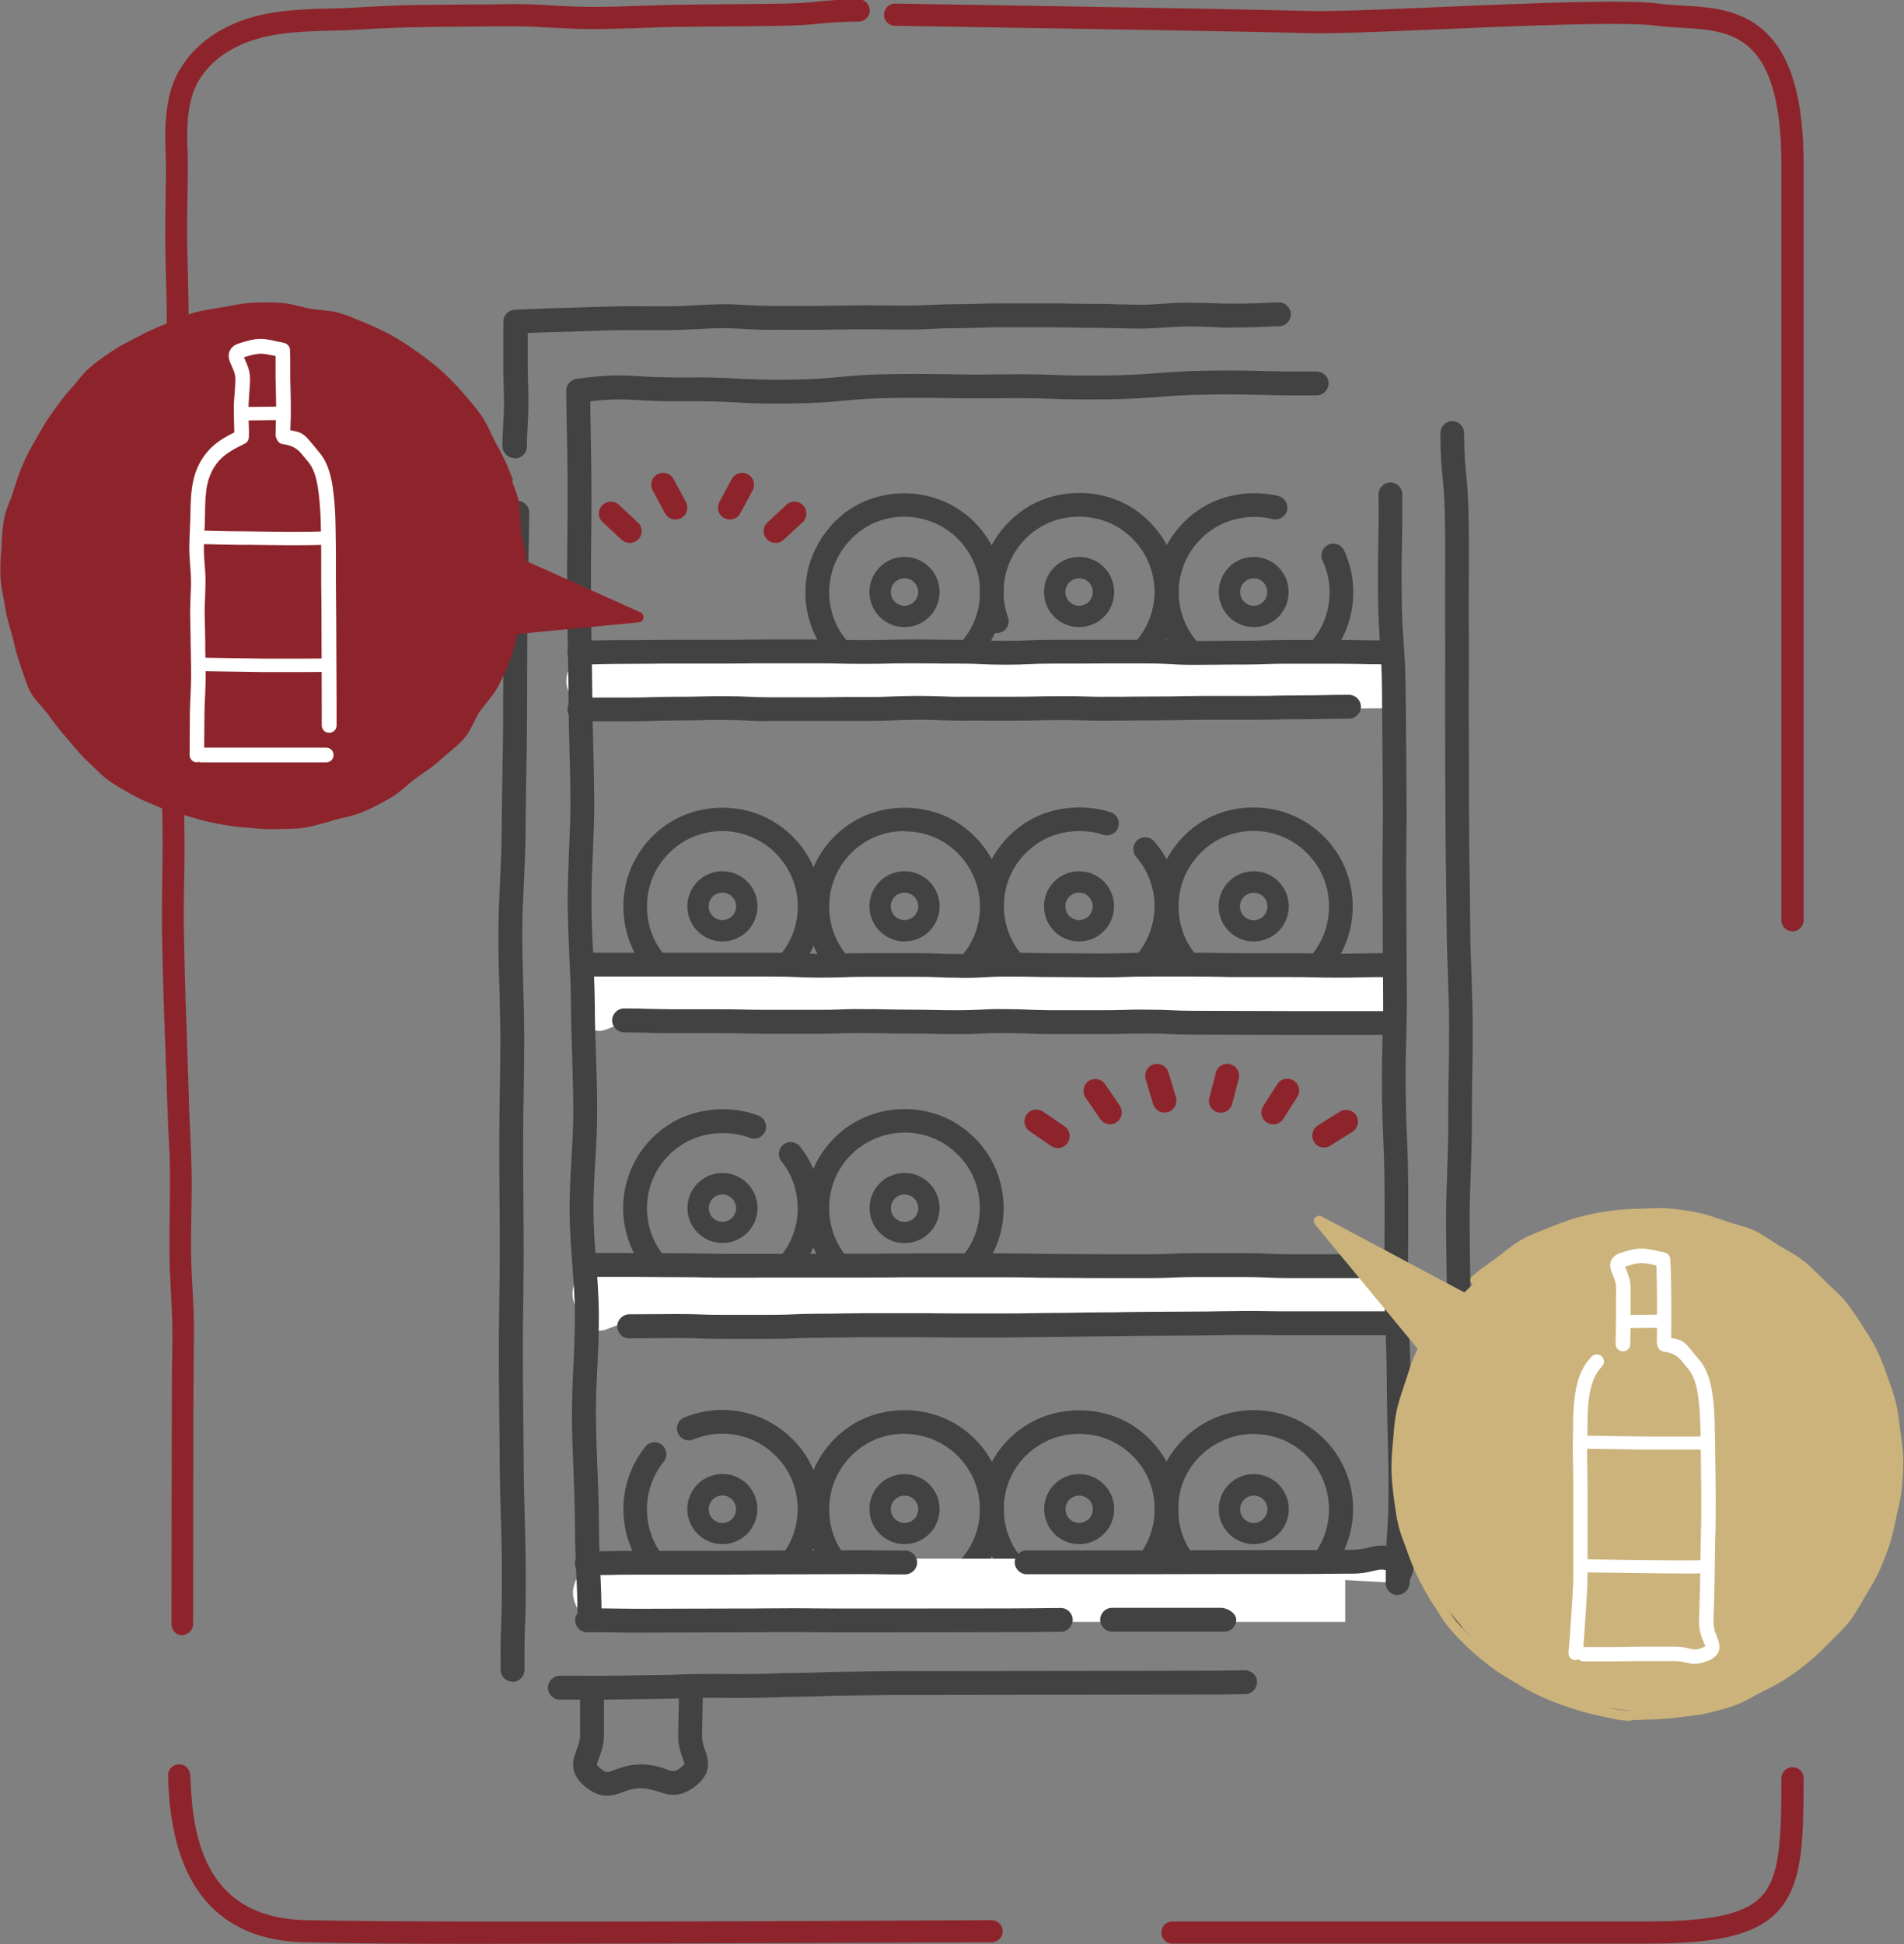 <?xml version="1.0" encoding="UTF-8"?><svg id="_レイヤー_2" xmlns="http://www.w3.org/2000/svg" viewBox="0 0 137.29 140.15"><rect x="0" y="0" width="137.29" height="140.15" fill="#808080" stroke="none"/><defs><style>.cls-1{stroke-miterlimit:10;stroke-width:.25px;}.cls-1,.cls-2{stroke:#8e242b;}.cls-1,.cls-3{fill:#8e242b;}.cls-2{fill:none;stroke-linecap:round;stroke-linejoin:round;stroke-width:1.6px;}.cls-4{fill:#424243;}.cls-4,.cls-5,.cls-3,.cls-6{stroke-width:0px;}.cls-5{fill:#ccb37c;}.cls-6{fill:#fff;}</style></defs><g id="_コンテンツ"><path class="cls-1" d="M34.2,140.01c-4.33,0-8.75-.03-12.23-.11-6.16-.14-9.43-3.98-9.71-11.41,0-.18-.02-.33-.02-.45-.03-.37.25-.69.63-.72.37-.03.69.25.72.63,0,.13.02.29.03.49.16,4.26,1.21,9.95,8.4,10.11,10.38.24,49.29,0,49.48,0,.4.03.67.29.68.67,0,.37-.29.67-.67.68-.13,0-28.7.11-37.3.11h0Z"/><path class="cls-1" d="M13.16,117.77c-.37,0-.67-.3-.67-.67,0-.75.02-17.14.03-17.99.02-1.02.04-2.11.03-3.27,0-.86-.05-1.74-.1-2.69-.05-.96-.1-1.96-.11-2.99,0-.84,0-1.69.02-2.57.02-1.02.03-2.06.02-3.12,0-.96-.06-1.93-.11-2.92-.04-.91-.08-1.84-.11-2.76-.02-1.06-.07-2.12-.11-3.2-.03-.83-.07-1.65-.09-2.48l-.03-.82c-.05-1.64-.1-3.45-.13-5.4,0-1.05,0-2.15.02-3.28.02-.96.03-1.94.03-2.94,0-.92-.02-1.85-.04-2.8-.02-1.12-.04-2.27-.04-3.42,0-2.04,0-4.12.03-6.22v-6.22c0-1.08.07-2.15.13-3.19.06-1.04.13-2.02.13-3.02l.03-6.21c0-1.04.02-2.05.03-3.04.02-1.09.03-2.15.03-3.17,0-1.29-.03-2.52-.06-3.67-.03-.88-.04-1.73-.05-2.53,0-1.23.02-2.35.03-3.34.03-1.14.04-2.11,0-2.85-.13-2.76.19-4.62,1.06-6.01,1.08-1.73,2.78-2.94,5.05-3.61,1.79-.52,3.84-.6,5.96-.64.47,0,1.09-.04,1.81-.08,1.22-.07,2.74-.15,4.48-.17.94,0,1.95-.02,3.01-.03,1.06,0,2.17,0,3.29-.03,1.04-.02,2.11.04,3.14.1,1.04.06,2.12.11,3.17.1,1.08,0,2.16-.04,3.21-.08,1.04-.03,2.08-.06,3.08-.08l6.29-.06c1.94-.02,2.69-.09,3.41-.17.69-.07,1.35-.13,2.88-.15.37-.03.67.29.68.67,0,.37-.29.67-.67.68-1.47.02-2.1.08-2.76.14-.76.08-1.53.15-3.53.18l-6.29.06c-.99,0-2.02.04-3.06.08-1.07.03-2.15.07-3.24.08-1.1.02-2.19-.05-3.25-.1-1.06-.06-2.06-.11-3.05-.1-1.14,0-2.24.02-3.3.03-1.05,0-2.06,0-3,.03-1.72.02-3.22.1-4.43.17-.75.04-1.37.08-1.86.08-2.02.04-3.97.11-5.6.59-1.95.56-3.4,1.58-4.29,3.02-.71,1.14-.98,2.75-.86,5.23.03.78.02,1.78,0,2.94-.02.98-.04,2.08-.03,3.3,0,.79.03,1.63.05,2.5.03,1.17.06,2.41.06,3.72,0,1.03-.02,2.09-.03,3.18-.02.99-.03,2-.03,3.02l-.03,6.21c0,1.03-.07,2.07-.13,3.08-.06,1.02-.13,2.08-.13,3.12v6.22c0,2.09-.02,4.17-.03,6.21,0,1.15.02,2.27.04,3.39.02.95.03,1.9.04,2.81,0,1.01,0,2-.03,2.97-.02,1.11-.03,2.2-.02,3.24.03,1.94.08,3.74.13,5.38l.03.82c.03.83.06,1.64.08,2.47.04,1.08.08,2.16.11,3.23.02.92.06,1.83.1,2.73.05,1,.09,1.99.11,2.97.02,1.07,0,2.12-.02,3.15,0,.86-.03,1.71-.02,2.54,0,1,.06,1.98.11,2.92.05.96.1,1.87.1,2.76,0,1.16-.02,2.27-.03,3.3-.02.84-.03,17.23-.03,17.97,0,.37-.3.67-.67.67h.03Z"/><path class="cls-4" d="M65.22,115.95c-1.25,0-2.5-.34-3.58-.96-1.09-.63-2-1.54-2.62-2.62-.61-1.06-.94-2.3-.94-3.58s.33-2.5.96-3.57c.63-1.1,1.54-2.01,2.61-2.63,2.13-1.23,4.97-1.25,7.16.01,1.09.63,2,1.54,2.62,2.62.63,1.09.96,2.32.96,3.57s-.34,2.48-.97,3.57c-.63,1.09-1.54,2-2.61,2.62-1.09.63-2.33.97-3.57.97h-.01ZM65.22,103.36c-.97,0-1.91.24-2.72.72-.81.47-1.5,1.16-1.99,2.01-.47.81-.72,1.76-.72,2.72s.24,1.92.71,2.72c.48.82,1.17,1.52,2,2,1.65.96,3.78.96,5.44,0,.81-.47,1.51-1.16,1.99-2,.48-.82.73-1.77.73-2.72s-.25-1.89-.73-2.72-1.16-1.51-2-1.99c-.82-.48-1.76-.73-2.72-.73h.01Z"/><path class="cls-4" d="M65.22,111.32c-1.38,0-2.53-1.13-2.53-2.53s1.13-2.52,2.53-2.52,2.53,1.13,2.53,2.52-1.13,2.53-2.53,2.53ZM65.22,107.82c-.54,0-.99.44-.99.98s.44.99.99.99.99-.44.99-.99-.44-.98-.99-.98Z"/><path class="cls-4" d="M52.09,115.95c-1.25,0-2.5-.34-3.58-.96-1.09-.63-2-1.54-2.62-2.62-.61-1.06-.94-2.3-.94-3.58,0-1.64.56-3.23,1.59-4.5.3-.37.84-.43,1.2-.12s.43.84.12,1.2c-.78.98-1.21,2.16-1.21,3.42,0,.98.24,1.92.71,2.72.48.82,1.17,1.52,2,2,1.65.96,3.78.96,5.44,0,.81-.47,1.51-1.16,1.99-2,.48-.82.73-1.77.73-2.72s-.25-1.9-.72-2.72c-.47-.81-1.16-1.5-2-1.99-1.44-.84-3.24-.96-4.8-.31-.44.18-.94-.02-1.12-.46s.02-.94.46-1.12c2.05-.86,4.42-.69,6.31.41,1.1.63,2.01,1.54,2.63,2.61.62,1.08.96,2.31.96,3.58s-.34,2.48-.97,3.57-1.54,2-2.61,2.62c-1.09.63-2.33.97-3.57.97h0Z"/><path class="cls-4" d="M52.09,111.32c-1.4,0-2.53-1.13-2.53-2.53s1.13-2.53,2.53-2.53,2.52,1.13,2.52,2.53-1.13,2.53-2.52,2.53ZM52.09,107.81c-.54,0-.99.45-.99.99s.44.99.99.99.98-.44.98-.99-.44-.99-.98-.99Z"/><path class="cls-4" d="M77.81,115.95c-1.24,0-2.47-.34-3.57-.97-1.09-.63-2-1.54-2.62-2.61-.62-1.08-.96-2.32-.96-3.57s.33-2.51.95-3.58,1.53-1.99,2.63-2.62c2.15-1.24,5.01-1.24,7.16,0,1.09.63,2,1.54,2.63,2.62.62,1.08.95,2.31.95,3.58s-.33,2.51-.95,3.58-1.53,1.99-2.63,2.62c-1.09.63-2.32.96-3.57.96h-.01ZM77.81,103.37c-.97,0-1.9.24-2.72.72-.84.48-1.53,1.17-2,1.99-.47.81-.71,1.75-.71,2.72s.25,1.89.72,2.72c.48.82,1.16,1.51,2,1.99,1.69.98,3.8.96,5.44,0,.84-.48,1.53-1.17,2-1.99.47-.81.72-1.76.72-2.72s-.25-1.9-.72-2.72c-.48-.81-1.16-1.51-2-1.99-.81-.47-1.75-.72-2.72-.72h-.01Z"/><path class="cls-4" d="M77.81,111.32c-1.38,0-2.52-1.13-2.52-2.53s1.13-2.52,2.52-2.52,2.53,1.13,2.53,2.52-1.13,2.53-2.53,2.53ZM77.81,107.82c-.54,0-.98.44-.98.98s.44.99.98.99.99-.44.99-.99-.45-.98-.99-.98Z"/><path class="cls-4" d="M90.4,115.95c-1.25,0-2.5-.34-3.57-.96-1.09-.63-2-1.54-2.63-2.62-.62-1.08-.96-2.31-.96-3.58s.33-2.5.96-3.58c.62-1.07,1.53-1.98,2.63-2.61,2.18-1.26,4.99-1.25,7.15,0,1.1.63,2.01,1.54,2.63,2.61.63,1.08.96,2.32.96,3.58s-.34,2.48-.96,3.57c-.62,1.07-1.53,1.97-2.63,2.61-1.1.64-2.33.98-3.57.98ZM90.4,103.37c-.95,0-1.88.25-2.72.73-.85.49-1.53,1.17-2.01,1.99-.48.81-.72,1.76-.72,2.72s.25,1.9.72,2.72c.47.81,1.16,1.51,2,1.99,1.64.95,3.74.97,5.43-.01.85-.49,1.54-1.17,2-1.98.48-.82.73-1.77.73-2.72s-.25-1.9-.72-2.72c-.47-.81-1.16-1.5-2-1.99-.82-.48-1.76-.72-2.72-.72h.01Z"/><path class="cls-4" d="M90.4,111.32c-1.38,0-2.52-1.13-2.52-2.53s1.13-2.52,2.52-2.52,2.53,1.13,2.53,2.52-1.13,2.53-2.53,2.53ZM90.4,107.82c-.54,0-.98.44-.98.98s.44.99.98.99.99-.45.99-.99-.44-.98-.99-.98Z"/><path class="cls-4" d="M65.22,94.25c-1.26,0-2.5-.34-3.58-.96-1.08-.62-1.99-1.53-2.62-2.62-.61-1.07-.94-2.3-.94-3.57s.33-2.52.94-3.58c.62-1.08,1.53-1.99,2.62-2.62,2.18-1.26,4.98-1.26,7.16,0,1.09.63,2,1.54,2.62,2.62.62,1.07.95,2.31.95,3.58s-.33,2.5-.96,3.57c-.63,1.09-1.54,2-2.61,2.63-1.09.63-2.32.96-3.57.96h0ZM65.22,81.65c-.95,0-1.88.25-2.72.73-.84.48-1.52,1.17-2,1.99-.47.8-.71,1.74-.71,2.72s.24,1.91.71,2.72c.48.84,1.17,1.52,1.99,2,1.65.96,3.79.96,5.45,0,.81-.47,1.51-1.16,1.99-2,.47-.81.72-1.76.72-2.72s-.24-1.91-.71-2.72c-.48-.82-1.17-1.51-2-2-.82-.48-1.77-.73-2.72-.73h0Z"/><path class="cls-4" d="M65.22,89.62c-1.38,0-2.52-1.13-2.52-2.53s1.13-2.53,2.52-2.53,2.53,1.13,2.53,2.53-1.13,2.53-2.53,2.53ZM65.22,86.11c-.54,0-.98.44-.98.99s.44.99.98.99.99-.44.99-.99-.44-.99-.99-.99Z"/><path class="cls-4" d="M52.09,94.24c-1.26,0-2.5-.33-3.57-.96-1.09-.63-2-1.54-2.63-2.61-.63-1.09-.96-2.32-.96-3.57s.34-2.5.96-3.58c.62-1.08,1.53-1.99,2.62-2.62,1.84-1.07,4.29-1.21,6.18-.47.44.17.66.67.49,1.11-.17.44-.67.66-1.11.49-1.42-.55-3.3-.45-4.69.36-.84.48-1.52,1.17-2,1.99-.48.82-.73,1.76-.73,2.72s.25,1.89.73,2.72c.47.81,1.16,1.51,2,1.99,1.63.94,3.78.96,5.43,0,.82-.48,1.51-1.16,1.99-1.99.48-.82.72-1.76.72-2.71,0-1.26-.41-2.43-1.17-3.39-.3-.37-.23-.91.13-1.2.37-.3.91-.23,1.2.13,1,1.25,1.55,2.83,1.55,4.46,0,1.25-.33,2.48-.96,3.57-.63,1.08-1.53,1.99-2.62,2.62-1.09.63-2.32.96-3.57.96h.02Z"/><path class="cls-4" d="M52.09,89.61c-1.38,0-2.52-1.13-2.52-2.52s1.13-2.53,2.52-2.53,2.53,1.13,2.53,2.53-1.13,2.52-2.53,2.52ZM52.09,86.11c-.54,0-.98.44-.98.99s.44.98.98.98.99-.44.99-.98-.44-.99-.99-.99Z"/><path class="cls-4" d="M65.22,72.5c-1.26,0-2.5-.33-3.57-.96-1.08-.62-1.99-1.53-2.62-2.62-.62-1.07-.95-2.31-.95-3.57s.33-2.5.95-3.57c.63-1.09,1.53-2,2.62-2.62,2.16-1.24,5.01-1.24,7.15,0,1.09.63,2,1.54,2.62,2.62.63,1.09.96,2.32.96,3.57s-.33,2.5-.96,3.58c-.61,1.07-1.53,1.97-2.63,2.61-1.09.63-2.33.97-3.57.97h.01ZM65.22,59.91c-.97,0-1.9.25-2.72.72-.82.48-1.51,1.16-1.99,2-.47.81-.72,1.75-.72,2.72s.24,1.9.71,2.72c.48.84,1.17,1.52,1.99,2,1.62.94,3.76.96,5.44-.01.85-.49,1.54-1.17,2.01-1.98.48-.82.72-1.76.72-2.72s-.25-1.89-.73-2.72-1.17-1.52-2-2c-.81-.47-1.75-.71-2.72-.71v-.02Z"/><path class="cls-4" d="M65.22,67.87c-1.38,0-2.53-1.13-2.53-2.53s1.13-2.53,2.53-2.53,2.53,1.13,2.53,2.53-1.13,2.53-2.53,2.53ZM65.22,64.35c-.54,0-.99.44-.99.99s.44.99.99.99.99-.45.99-.99-.44-.99-.99-.99Z"/><path class="cls-4" d="M52.09,72.49c-1.28,0-2.52-.33-3.58-.94-1.09-.63-2-1.54-2.62-2.62-.61-1.06-.94-2.3-.94-3.58s.33-2.51.95-3.57c.63-1.09,1.54-2,2.62-2.62,2.14-1.23,4.95-1.26,7.15.01,1.09.63,2,1.54,2.62,2.61.63,1.1.97,2.33.97,3.57s-.34,2.48-.96,3.57c-.62,1.07-1.53,1.97-2.63,2.61-1.08.63-2.32.96-3.57.96ZM52.09,59.91c-.96,0-1.9.25-2.72.72-.82.48-1.51,1.17-2,2-.47.81-.72,1.75-.72,2.72s.24,1.92.71,2.72c.48.82,1.17,1.52,2,2,1.59.92,3.77.95,5.44-.02.85-.49,1.54-1.17,2-1.98.48-.82.73-1.77.73-2.72s-.25-1.88-.74-2.72c-.47-.81-1.16-1.51-2-1.99-.84-.48-1.77-.73-2.71-.73h.01Z"/><path class="cls-4" d="M52.09,67.87c-1.4,0-2.53-1.13-2.53-2.53s1.13-2.53,2.53-2.53,2.53,1.13,2.53,2.53-1.13,2.53-2.53,2.53ZM52.09,64.35c-.55,0-.99.44-.99.99s.45.99.99.99.99-.44.99-.99-.44-.99-.99-.99Z"/><path class="cls-4" d="M77.81,72.5c-1.25,0-2.48-.34-3.57-.96-1.07-.62-1.97-1.53-2.61-2.63-.63-1.08-.96-2.32-.96-3.57s.33-2.52.94-3.58c.63-1.09,1.54-2,2.62-2.62,1.73-1,4-1.2,5.86-.58.45.15.69.63.54,1.08-.15.45-.63.69-1.08.54-1.4-.47-3.15-.32-4.45.44-.82.48-1.52,1.17-2,2-.47.8-.71,1.74-.71,2.72s.25,1.88.73,2.71c.49.85,1.17,1.54,1.98,2,1.64.95,3.72.98,5.43-.01.82-.48,1.52-1.16,1.99-1.99.48-.84.73-1.77.73-2.71,0-1.31-.47-2.59-1.32-3.56-.31-.36-.27-.9.08-1.21.36-.31.9-.27,1.21.08,1.12,1.29,1.74,2.95,1.74,4.68,0,1.24-.34,2.47-.97,3.57-.62,1.08-1.53,1.99-2.62,2.61-1.11.64-2.34.98-3.57.98l.02.02Z"/><path class="cls-4" d="M77.81,67.87c-1.4,0-2.53-1.13-2.53-2.53s1.13-2.53,2.53-2.53,2.52,1.13,2.52,2.53-1.13,2.53-2.52,2.53ZM77.81,64.35c-.54,0-.99.44-.99.99s.44.99.99.99.98-.45.98-.99-.44-.99-.98-.99Z"/><path class="cls-4" d="M90.4,72.48c-1.28,0-2.53-.33-3.58-.94-1.07-.62-1.98-1.53-2.61-2.63-.62-1.07-.95-2.31-.95-3.57s.34-2.48.96-3.57c.64-1.11,1.54-2.02,2.6-2.63,2.14-1.23,4.93-1.26,7.15.02,1.09.63,1.99,1.53,2.62,2.61.62,1.08.95,2.31.95,3.57s-.33,2.52-.94,3.57c-.62,1.08-1.53,1.98-2.62,2.61-1.07.62-2.31.95-3.57.95h0ZM90.4,59.9c-.97,0-1.9.25-2.72.72-.8.47-1.49,1.16-1.98,2.01-.48.82-.72,1.76-.72,2.71s.24,1.9.71,2.72c.49.84,1.17,1.53,1.99,2,1.59.92,3.8.94,5.44-.01.84-.48,1.53-1.17,2-1.99.47-.8.71-1.74.71-2.72s-.25-1.89-.72-2.71c-.48-.82-1.16-1.51-1.99-1.99-.84-.49-1.77-.74-2.71-.74h-.01Z"/><path class="cls-4" d="M90.4,67.87c-1.4,0-2.53-1.13-2.53-2.53s1.13-2.53,2.53-2.53,2.53,1.13,2.53,2.53-1.13,2.53-2.53,2.53ZM90.4,64.36c-.55,0-.99.44-.99.99s.45.99.99.99.99-.44.99-.99-.44-.99-.99-.99Z"/><path class="cls-4" d="M65.22,49.84c-1.24,0-2.47-.34-3.57-.97-1.1-.64-2.01-1.54-2.63-2.61-.62-1.07-.95-2.31-.95-3.57s.34-2.48.97-3.57c.64-1.11,1.54-2.02,2.6-2.63,2.12-1.22,4.94-1.26,7.15.02,1.08.62,1.99,1.53,2.61,2.62.63,1.1.97,2.33.97,3.56s-.33,2.51-.96,3.58c-.62,1.08-1.53,1.99-2.62,2.62-1.08.62-2.32.96-3.57.96h.01ZM65.22,37.25c-.97,0-1.91.24-2.72.72-.8.47-1.49,1.16-1.98,2.01-.48.82-.73,1.77-.73,2.71s.24,1.9.72,2.72c.47.8,1.16,1.49,2.01,1.98,1.69.98,3.81.96,5.43.01.82-.48,1.52-1.17,2-2,.47-.81.72-1.76.72-2.72s-.25-1.87-.74-2.71c-.48-.82-1.16-1.52-1.99-1.99-.84-.48-1.77-.73-2.71-.73h-.01Z"/><path class="cls-4" d="M65.22,45.21c-1.4,0-2.53-1.13-2.53-2.53s1.13-2.53,2.53-2.53,2.53,1.13,2.53,2.53-1.13,2.53-2.53,2.53ZM65.22,41.69c-.54,0-.99.44-.99.99s.45.99.99.99.99-.45.99-.99-.44-.99-.99-.99Z"/><path class="cls-4" d="M77.81,49.83c-1.83,0-3.58-.7-4.92-1.98-.35-.33-.36-.87-.03-1.21s.87-.36,1.21-.03c1.02.97,2.34,1.51,3.74,1.51.97,0,1.9-.24,2.72-.72.8-.47,1.49-1.16,1.98-2.01.49-.84.74-1.77.74-2.71s-.25-1.9-.72-2.72c-.48-.82-1.17-1.52-2-2-1.64-.95-3.82-.95-5.45,0-.82.48-1.51,1.16-1.99,2-.48.82-.73,1.77-.73,2.72,0,.62.11,1.23.32,1.82.16.45-.07.94-.52,1.09-.45.16-.94-.07-1.09-.52-.27-.77-.42-1.59-.42-2.4,0-1.25.34-2.48.97-3.57s1.54-2,2.62-2.63c2.15-1.24,5-1.25,7.16,0,1.08.62,1.99,1.53,2.62,2.62.62,1.08.96,2.32.96,3.57s-.34,2.47-.97,3.57c-.64,1.1-1.54,2.01-2.61,2.63-1.08.62-2.31.95-3.57.95v.02Z"/><path class="cls-4" d="M77.81,45.21c-1.4,0-2.53-1.13-2.53-2.53s1.13-2.53,2.53-2.53,2.53,1.13,2.53,2.53-1.13,2.53-2.53,2.53ZM77.81,41.69c-.55,0-.99.44-.99.99s.45.99.99.99.99-.44.99-.99-.44-.99-.99-.99Z"/><path class="cls-4" d="M90.4,49.83c-1.26,0-2.51-.33-3.57-.95-1.09-.63-2-1.54-2.62-2.61-.63-1.09-.96-2.32-.96-3.57s.34-2.48.97-3.57,1.54-2,2.62-2.63c1.59-.92,3.61-1.17,5.34-.74.46.11.73.58.62,1.04s-.58.73-1.04.62c-1.29-.33-2.85-.13-4.05.56-.81.48-1.51,1.16-1.99,2-.48.82-.73,1.77-.73,2.72s.25,1.89.73,2.72c.47.81,1.16,1.51,2,1.99,1.63.95,3.84.94,5.44,0,.82-.48,1.52-1.17,2-2,.47-.8.71-1.74.71-2.72,0-.79-.17-1.57-.51-2.28-.2-.43-.01-.94.42-1.14.43-.2.94-.01,1.14.42.44.95.66,1.96.66,3,0,1.28-.33,2.52-.94,3.58-.63,1.08-1.53,1.99-2.62,2.62-1.07.61-2.3.94-3.57.94h-.04Z"/><path class="cls-4" d="M90.4,45.21c-1.38,0-2.52-1.13-2.52-2.53s1.13-2.53,2.52-2.53,2.52,1.13,2.52,2.53-1.13,2.53-2.52,2.53ZM90.4,41.69c-.54,0-.98.45-.98.99s.44.99.98.99.98-.44.98-.99-.44-.99-.98-.99Z"/><path class="cls-6" d="M99.86,51.06c-1.7,0-1.7.04-3.41.04s-1.71.03-3.41.03-1.71-.02-3.41-.02-1.71.03-3.41.03-1.71.02-3.41.02-1.71-.05-3.41-.05-1.71.04-3.42.04-1.71-.02-3.41-.02-1.71-.07-3.42-.07-1.71.08-3.42.08-1.71.01-3.42.01h-3.41c-1.7,0-1.71-.09-3.42-.09s-1.71.03-3.42.03-1.71.06-3.42.06h-3.42c-1.71,0-2.33,1.28-3.42-.04-1.32-1.6-1.27-2.51.04-4.1,1.08-1.31,1.66,0,3.37,0s1.71-.08,3.41-.08h3.41c1.7,0,1.71.07,3.41.07s1.71-.04,3.41-.04,1.71-.03,3.41-.03,1.71-.02,3.42-.02,1.71.03,3.41.03,1.71-.03,3.42-.03,1.71.03,3.42.03,1.71-.02,3.42-.02,1.71.01,3.41.01h3.42c1.71,0,1.71.07,3.42.07s1.71-.08,3.42-.08,1.71.04,3.42.04,1.71.03,3.42.03"/><path class="cls-6" d="M99.86,73.74c-1.69,0-1.69.02-3.38.02s-1.69.01-3.38.01h-6.77c-1.69,0-1.69-.08-3.39-.08s-1.69.06-3.39.06-1.69.01-3.39.01-1.69-.07-3.39-.07-1.69.09-3.39.09-1.69-.04-3.39-.04-1.69-.03-3.39-.03-1.69.07-3.39.07h-3.39c-1.7,0-1.7-.04-3.39-.04s-1.7.02-3.39.02-1.7-.05-3.4-.05-2.33,1.35-3.41.04c-1.31-1.6-1.25-2.51.06-4.11,1.07-1.31,1.65-.02,3.34-.02s1.69-.03,3.38-.03,1.69.02,3.39.02,1.69-.03,3.38-.03,1.69-.02,3.39-.02,1.69.05,3.39.05,1.69-.04,3.39-.04,1.69.02,3.39.02,1.69.07,3.39.07,1.69-.08,3.39-.08,1.69-.01,3.39-.01h3.39c1.7,0,1.69.09,3.39.09s1.7-.03,3.39-.03,1.7-.06,3.39-.06h3.4c1.7,0,1.7.03,3.4.03"/><path class="cls-6" d="M99.86,95.41c-1.69,0-1.69-.01-3.38-.01s-1.69-.02-3.38-.02-1.69-.04-3.39-.04-1.69.02-3.38.02h-3.39c-1.7,0-1.69.02-3.39.02s-1.69.02-3.39.02-1.69.02-3.39.02-1.69-.01-3.39-.01-1.69-.04-3.39-.04-1.69-.02-3.39-.02-1.69.02-3.39.02-1.69.07-3.39.07-1.7-.02-3.39-.02-1.7-.08-3.39-.08h-3.4c-1.7,0-2.28,1.32-3.36.01-1.31-1.6-1.35-2.52-.05-4.11,1.07-1.31,1.7-.02,3.39-.02s1.69-.01,3.38-.01h6.77c1.69,0,1.69.08,3.39.08s1.69-.06,3.39-.06,1.69-.01,3.39-.01,1.69.07,3.39.07,1.69-.09,3.39-.09,1.69.04,3.39.04,1.69.03,3.39.03,1.69-.07,3.39-.07h3.39c1.7,0,1.7.04,3.39.04s1.7-.02,3.39-.02,1.7.05,3.4.05,1.7-.05,3.4-.05"/><path class="cls-3" d="M45.41,39.14c-.2,0-.42-.07-.58-.22l-1.37-1.27c-.35-.32-.37-.87-.05-1.21.33-.35.87-.37,1.21-.05l1.37,1.27c.35.32.37.87.05,1.21-.17.18-.4.27-.63.27Z"/><path class="cls-3" d="M48.7,37.45c-.31,0-.6-.16-.75-.45l-.89-1.65c-.22-.42-.07-.94.35-1.16s.94-.07,1.16.35l.89,1.65c.22.42.07.94-.35,1.16-.13.07-.26.1-.41.1Z"/><path class="cls-3" d="M55.92,39.14c-.23,0-.46-.09-.63-.27-.32-.35-.3-.89.05-1.21l1.37-1.27c.35-.32.89-.3,1.21.05s.3.89-.05,1.21l-1.37,1.27c-.16.15-.38.22-.58.22Z"/><path class="cls-3" d="M52.63,37.45c-.13,0-.27-.03-.41-.1-.42-.22-.57-.74-.35-1.16l.89-1.65c.22-.42.74-.57,1.16-.35s.57.74.35,1.16l-.89,1.65c-.15.29-.45.45-.75.45Z"/><path class="cls-3" d="M76.27,82.76c-.16,0-.34-.05-.48-.15l-1.55-1.06c-.39-.26-.49-.79-.22-1.19.26-.39.79-.49,1.19-.22l1.55,1.06c.39.26.49.79.22,1.19-.16.24-.44.38-.71.38Z"/><path class="cls-3" d="M80.04,81.05c-.27,0-.54-.13-.71-.38l-1.06-1.55c-.26-.39-.16-.93.22-1.19.39-.26.93-.16,1.19.22l1.06,1.56c.26.39.16.93-.22,1.19-.15.1-.32.15-.48.15h0Z"/><path class="cls-3" d="M83.97,80.21c-.37,0-.71-.24-.82-.61l-.54-1.8c-.13-.46.12-.93.57-1.07.46-.13.93.12,1.07.57l.54,1.8c.13.46-.12.93-.57,1.07-.08.02-.16.04-.24.04Z"/><path class="cls-3" d="M88.02,80.22c-.07,0-.14,0-.21-.03-.46-.12-.73-.58-.61-1.04l.47-1.82c.12-.46.58-.73,1.04-.61.46.12.73.59.61,1.04l-.47,1.82c-.1.39-.45.64-.82.64Z"/><path class="cls-3" d="M95.47,82.73c-.29,0-.56-.14-.72-.41-.25-.4-.13-.93.27-1.18l1.59-1c.4-.25.93-.13,1.18.27.25.4.13.93-.27,1.18l-1.59,1c-.14.09-.3.13-.45.13h-.01Z"/><path class="cls-3" d="M91.81,81.05c-.15,0-.32-.04-.46-.13-.4-.25-.52-.78-.26-1.18l1.01-1.58c.25-.4.78-.52,1.18-.26.4.25.52.78.26,1.18l-1.01,1.58c-.16.25-.44.4-.72.4Z"/><rect class="cls-6" x="65.53" y="112.37" width="31.47" height="4.56"/><path class="cls-6" d="M100.79,114.12c0-.76.71-1.2.02-1.52-1.53-.69-1.67,0-3.34,0s-1.67.02-3.35.02h-6.69c-1.68,0-1.67.01-3.35.01h-10.05"/><path class="cls-4" d="M100.79,114.98c-.47,0-.86-.39-.86-.86,0-.35.09-.64.17-.88-.42-.14-.62-.09-1.03,0-.37.09-.88.21-1.62.21-.82,0-1.24,0-1.65.01-.43,0-.85,0-1.69.01h-3.34l-10.04.02h-6.7c-.47,0-.86-.39-.86-.86s.39-.86.86-.86h6.7l10.04-.02h3.34c.84,0,1.25,0,1.67-.01.42,0,.84,0,1.67-.01.54,0,.88-.08,1.21-.16.63-.15,1.28-.32,2.48.23.54.24,1.09.77.61,1.88-.07.15-.12.3-.12.41,0,.47-.39.86-.86.86h0Z"/><path class="cls-4" d="M80.19,117.63c-.47,0-.86-.39-.86-.86s.38-.86.86-.86h8.09-.24c.47,0,1.1.39,1.1.86s-.38.86-.86.86h-8.09Z"/><path class="cls-6" d="M65.26,112.68c-1.64,0-1.64-.03-3.28-.03s-1.64.01-3.27.01h-3.28c-1.64,0-1.64.02-3.28.02s-1.64-.02-3.28-.02h-3.28c-1.64,0-2.25-1.25-3.27.03-1.28,1.62-1.4,2.59-.02,4.14,1.21,1.37,1.84-.02,3.67-.03,1.82-.01,1.83.03,3.66.03s1.83-.04,3.66-.05,1.83.01,3.66.01h3.66c1.82,0,1.83-.02,3.67-.02h3.67"/><path class="cls-4" d="M37.09,33.02h0c-.47,0-.86-.39-.86-.86,0-.58.03-1.13.06-1.67.02-.46.05-.91.05-1.33,0-.59-.01-1.14-.03-1.65-.01-.48-.03-.93-.02-1.34v-1.67c0-.57,0-1.02.01-1.33,0-.45.37-.81.81-.84,0,0,1.52-.08,3.82-.14l1.29-.04c.74-.02,1.56-.05,2.42-.07.6-.01,1.23-.01,1.88,0h1.84c.55,0,1.12-.04,1.7-.07.66-.03,1.34-.07,2.04-.08.55-.01,1.12.03,1.69.06.54.03,1.09.06,1.65.06h1.68c.55,0,1.1.01,1.66,0,.53,0,1.06,0,1.6-.02.58,0,1.16-.01,1.74-.02.57,0,1.14,0,1.71.01.55,0,1.09.01,1.64.01s1.09-.03,1.64-.05c.57-.02,1.14-.05,1.71-.05s1.12-.02,1.67-.03c.56-.02,1.12-.03,1.68-.03h3.35c.59-.01,1.17,0,1.75.02.54,0,1.06.02,1.6.02.62-.02,1.2.01,1.78.03.53.01,1.07.02,1.56.03.6,0,1.17-.04,1.73-.08.57-.04,1.12-.08,1.64-.07.68,0,1.31.02,1.91.04.5.02.97.03,1.4.03h0c1.18,0,2.11-.04,2.69-.07.3-.01.51-.02.64-.02.47,0,.86.39.86.86s-.39.86-.86.86c-.11,0-.31,0-.57.02-.6.03-1.55.07-2.76.07-.46.04-.94-.02-1.47-.03-.58-.02-1.18-.05-1.87-.04-.48,0-.98.04-1.5.07-.6.04-1.24.08-1.87.08-.51,0-1.04-.01-1.58-.03-.57-.01-1.14-.02-1.74-.03-.54.01-1.08,0-1.63-.02-.56,0-1.13-.01-1.71-.02h-3.34c-.54,0-1.08.02-1.63.04-.57.02-1.14.03-1.72.03-.55,0-1.09.02-1.64.05-.57.02-1.13.05-1.7.05s-1.11,0-1.67-.01c-.56,0-1.12-.01-1.67-.01-.58,0-1.15.01-1.72.02-.54,0-1.08.01-1.61.02h-1.68c-.56,0-1.11-.01-1.65,0-.6.01-1.18-.03-1.76-.06-.53-.03-1.05-.06-1.58-.06-.66,0-1.31.04-1.96.07-.6.03-1.18.06-1.76.07h-3.71c-.86.02-1.66.04-2.4.07l-1.3.04c-1.28.03-2.31.07-2.97.1v2.18c0,.4,0,.82.02,1.28.02.53.03,1.1.03,1.71,0,.45-.03.93-.05,1.42-.03.51-.05,1.04-.06,1.59,0,.47-.39.86-.86.86h-.06Z"/><path class="cls-4" d="M36.96,121.24c-.47,0-.86-.38-.86-.85-.02-1.83.01-2.57.04-3.35.03-.87.06-1.76.05-4.23,0-.98-.04-2.04-.07-3.17-.04-1.36-.08-2.84-.09-4.41,0-1.04-.02-2.13-.03-3.26-.01-1.38-.03-2.83-.03-4.33,0-1.2.01-2.43.03-3.71.02-1.26.04-2.56.04-3.88,0-1.12-.01-2.27-.02-3.43-.01-1.36-.02-2.75-.02-4.15,0-1.26.02-2.54.04-3.83.02-1.24.04-2.5.04-3.76s-.04-2.43-.07-3.67c-.04-1.29-.08-2.61-.07-3.91,0-1.28.06-2.6.12-3.86.06-1.22.11-2.5.12-3.74,0-1.33.03-2.68.05-4.01.02-1.19.04-2.39.05-3.57,0-1.12,0-2.25.01-3.36,0-1.42,0-2.82.02-4.23.01-1.4.04-2.78.07-4.15.03-1.15.05-2.3.06-3.43,0-.47.39-.85.86-.85h.01c.47,0,.86.4.85.87-.01,1.14-.04,2.29-.06,3.45-.03,1.36-.06,2.75-.07,4.13-.01,1.4-.01,2.8-.02,4.22,0,1.12,0,2.24-.01,3.37,0,1.19-.03,2.39-.05,3.59-.02,1.33-.04,2.66-.05,3.99,0,1.27-.06,2.57-.12,3.81-.06,1.24-.12,2.54-.12,3.78s.04,2.58.07,3.86c.04,1.25.07,2.48.07,3.72s-.02,2.54-.04,3.78c-.02,1.28-.04,2.55-.04,3.8,0,1.41.01,2.78.02,4.14,0,1.16.02,2.31.02,3.44,0,1.33-.02,2.64-.03,3.91-.02,1.25-.04,2.48-.03,3.68,0,1.5.02,2.93.03,4.32.01,1.13.02,2.22.03,3.26,0,1.56.05,3.01.08,4.37.03,1.15.06,2.22.07,3.21.02,2.52-.02,3.46-.05,4.31-.03.76-.05,1.49-.04,3.27,0,.47-.38.86-.85.87h-.01Z"/><path class="cls-4" d="M42.84,122.53h-2.46c-.47.02-.87-.38-.87-.85s.38-.87.85-.87c.87-.01,1.3,0,1.74,0h1.7l3.44-.05c.85,0,1.27-.02,1.7-.04.44-.02.87-.03,1.74-.04s1.3,0,1.74,0,.85.02,1.69,0c.85,0,1.27-.03,1.69-.04.44-.02.87-.03,1.74-.04.85,0,1.27-.03,1.69-.04.44-.02.87-.03,1.73-.04l3.43-.05c.87-.01,1.29,0,1.73,0h1.71c.86,0,19.78-.02,20.21-.03s.87-.02,1.73-.03c.49.02.87.38.87.85s-.38.87-.85.87c-.86,0-1.27.02-1.7.03s-19.37.02-20.24.03c-.87.01-1.3,0-1.74,0h-1.7l-3.43.05c-.85,0-1.26.03-1.69.04-.44.02-.87.03-1.74.04-.85,0-1.27.03-1.69.04-.44.02-.87.03-1.74.04-.88.01-1.3,0-1.74,0s-.85-.02-1.69,0c-.85,0-1.27.02-1.7.04-.44.02-.87.03-1.74.04l-3.44.05h-.98.01Z"/><path class="cls-4" d="M105.52,117.32c-.47,0-.86-.39-.86-.86,0-.22,0-.59.01-1.08.02-1.24.04-3.32.03-6.02,0-.96-.02-2-.03-3.11-.02-1.24-.03-2.59-.04-3.99,0-1.05-.07-2.13-.13-3.28-.07-1.23-.14-2.51-.15-3.83,0-1.12-.02-2.26-.04-3.43-.02-1.2-.03-2.43-.04-3.68,0-1.16.04-2.36.08-3.52.04-1.17.09-2.39.08-3.58,0-1.18,0-2.36.03-3.55.02-1.18.03-2.36.03-3.55s-.05-2.36-.09-3.54c-.04-1.19-.08-2.37-.09-3.55,0-1.22-.03-2.42-.04-3.63-.02-1.17-.03-2.33-.04-3.48,0-1.24-.01-2.46-.02-3.67,0-1.17,0-2.31-.01-3.43v-3.8c0-1.14.02-2.24,0-3.31v-4.04c0-1.09.01-2.11,0-3.06-.02-2.29-.1-3.12-.18-3.92-.08-.75-.15-1.46-.16-3.18,0-.47.38-.86.85-.87h0c.47,0,.86.38.86.85.01,1.64.08,2.31.15,3.01.09.85.17,1.71.19,4.08v3.08c0,1.25-.02,2.6,0,4.02v3.33c0,1.22-.02,2.47,0,3.77,0,1.12.01,2.27.01,3.44s0,2.42.01,3.66c0,1.14.02,2.3.04,3.46.02,1.2.03,2.41.04,3.64,0,1.16.05,2.33.09,3.5.04,1.19.08,2.39.09,3.59,0,1.2,0,2.39-.03,3.58-.02,1.18-.03,2.35-.03,3.51,0,1.23-.04,2.47-.08,3.67-.04,1.19-.09,2.31-.08,3.44,0,1.24.02,2.46.04,3.66.02,1.17.03,2.32.04,3.44,0,1.27.08,2.53.15,3.74.07,1.17.13,2.27.13,3.36,0,1.41.03,2.74.04,3.98.01,1.11.03,2.16.03,3.13.02,2.71-.01,4.8-.03,6.05,0,.48-.01.84-.01,1.05,0,.47-.39.86-.86.86l.02.06Z"/><path class="cls-4" d="M100.78,114.99c-.47,0-.86-.38-.86-.85-.01-1.81.04-2.74.1-3.64.06-.91.11-1.75.1-3.51-.01-1.77-.04-2.67-.06-3.55-.02-.9-.05-1.79-.06-3.59-.01-1.77-.05-2.66-.08-3.54-.04-.9-.07-1.8-.09-3.59-.01-1.79,0-2.69,0-3.58s.02-1.77,0-3.55c-.01-1.77-.05-2.65-.09-3.53-.04-.9-.08-1.8-.09-3.61-.01-1.8.02-2.72.04-3.61.03-.87.06-1.77.04-3.53-.01-1.78-.02-2.68-.02-3.57s0-1.78-.02-3.56c-.01-1.79,0-2.69.01-3.58.01-.89.03-1.77.01-3.55l-.06-7.13c-.01-1.75-.08-2.61-.14-3.51-.06-.89-.13-1.81-.15-3.63-.01-1.79,0-2.7.02-3.59.02-.89.04-1.77.02-3.54,0-.47.38-.86.85-.87h0c.47,0,.86.38.86.85.01,1.79,0,2.7-.02,3.59-.02.89-.04,1.77-.02,3.54.01,1.75.08,2.61.14,3.51.06.89.13,1.81.15,3.63l.06,7.13c.01,1.79,0,2.7-.01,3.59-.01.89-.03,1.77-.01,3.54.01,1.78.02,2.68.02,3.57s0,1.78.02,3.56c.01,1.8-.02,2.72-.04,3.61-.03.87-.06,1.77-.04,3.53.01,1.77.05,2.66.09,3.54.04.9.08,1.8.09,3.59.01,1.79,0,2.69,0,3.58s-.02,1.77,0,3.55c.01,1.77.05,2.66.08,3.54.04.9.07,1.8.09,3.59.01,1.78.04,2.67.06,3.56.02.9.05,1.79.06,3.58.01,1.81-.04,2.74-.1,3.64-.06.91-.11,1.76-.1,3.51,0,.47-.38.86-.85.87h0Z"/><path class="cls-4" d="M42.51,117.67c-.47,0-.86-.38-.86-.85-.02-1.72-.05-2.43-.09-3.18-.04-.87-.09-1.75-.11-4.2,0-.97-.05-2.03-.09-3.15-.05-1.31-.11-2.73-.12-4.23,0-1.13.04-2.27.1-3.49.06-1.26.12-2.56.11-3.89,0-1.13-.09-2.27-.18-3.48-.09-1.26-.19-2.56-.2-3.89-.01-1.22.06-2.46.13-3.68.07-1.21.15-2.46.14-3.71-.01-1.2-.05-2.41-.08-3.64-.04-1.24-.08-2.5-.09-3.75,0-1.22-.06-2.45-.12-3.68-.05-1.24-.11-2.47-.12-3.71,0-1.28.05-2.57.1-3.81.05-1.23.11-2.4.1-3.56,0-1.28-.04-2.55-.07-3.79-.03-1.22-.06-2.42-.07-3.59,0-1.31-.03-2.6-.05-3.84-.02-1.22-.04-2.4-.05-3.53,0-1.52,0-2.94.02-4.29.01-1.1.02-2.14.02-3.1,0-2.13-.04-3.92-.07-5.24-.02-1.06-.03-1.82-.03-2.24s.33-.77.74-.84c2.41-.33,3.4-.26,4.65-.18.77.05,1.65.09,3.06.08,1.92-.02,2.91.03,3.86.08.97.05,1.87.1,3.75.08,1.86-.02,2.77-.11,3.73-.2.95-.09,1.93-.18,3.87-.2,1.91-.02,2.87,0,3.83.01.95.02,1.89.04,3.78.01,1.91-.02,2.89,0,3.84.04.93.03,1.88.06,3.77.04,1.87-.02,2.78-.1,3.74-.17.95-.08,1.93-.15,3.86-.18,1.91-.02,2.89,0,3.84.03.93.02,1.88.05,3.78.03.49.02.87.38.87.85s-.38.87-.85.87c-1.92.02-2.89,0-3.84-.03-.93-.02-1.88-.05-3.77-.03-1.87.02-2.78.1-3.74.17-.95.08-1.93.15-3.86.18-1.92.02-2.89,0-3.84-.04-.93-.03-1.88-.06-3.77-.04-1.91.02-2.87,0-3.83-.01-.95-.02-1.88-.03-3.77-.01-1.86.02-2.77.11-3.73.2-.95.09-1.93.18-3.87.2-1.93.03-2.91-.03-3.86-.08-.97-.05-1.87-.1-3.75-.08-1.49.02-2.42-.04-3.18-.08-1.1-.06-1.87-.11-3.58.08,0,.39.01.87.02,1.44.02,1.33.06,3.13.07,5.26,0,.97,0,2.01-.02,3.12-.02,1.32-.03,2.75-.02,4.26,0,1.13.03,2.3.05,3.51.02,1.24.04,2.54.05,3.86,0,1.16.04,2.35.07,3.56.03,1.25.06,2.53.07,3.82,0,1.21-.05,2.45-.1,3.66-.05,1.22-.11,2.48-.1,3.73,0,1.21.06,2.42.12,3.65.05,1.24.11,2.48.12,3.74,0,1.23.05,2.47.09,3.71s.08,2.45.08,3.67c.01,1.29-.06,2.58-.14,3.82-.07,1.23-.14,2.39-.13,3.55.01,1.27.1,2.55.2,3.78.09,1.19.18,2.41.19,3.59.01,1.37-.05,2.7-.11,3.98-.06,1.19-.11,2.31-.1,3.39.01,1.48.07,2.87.12,4.17.04,1.14.09,2.21.09,3.2.02,2.4.07,3.28.11,4.11.04.76.08,1.5.09,3.25,0,.47-.38.86-.85.87h0l-.03.04Z"/><path class="cls-4" d="M43.78,129.46c-.48,0-1.02-.17-1.65-.71-1.17-1.01-.79-1.98-.55-2.61.13-.34.25-.66.25-1.08v-3.04c0-.47.38-.86.86-.86s.86.39.86.86v3.04c0,.74-.21,1.29-.37,1.7-.06.15-.15.39-.14.46h0s.03.08.21.23c.44.38.5.36,1.1.13.43-.15,1.02-.38,1.83-.38s1.41.18,1.83.34c.58.19.67.22,1.14-.16.17-.14.2-.22.2-.22,0-.06-.07-.27-.13-.43-.14-.4-.34-.94-.32-1.66l.06-2.93c.01-.47.41-.84.88-.84.47.01.85.41.84.88l-.06,2.93c0,.41.1.71.21,1.04.22.63.56,1.58-.59,2.54-1.2,1-2.08.7-2.78.47-.39-.12-.77-.23-1.27-.24-.52,0-.89.13-1.26.27-.34.12-.72.26-1.15.26h0Z"/><path class="cls-4" d="M41.78,47.9c-.47,0-.86-.39-.86-.86s.39-.86.86-.86c.85,0,1.26-.01,1.68-.02.43-.01.87-.02,1.72-.02s1.27,0,1.69-.01c.43,0,.86-.01,1.72-.01h3.42c.86,0,1.27,0,1.69-.01.43,0,.86-.01,1.72-.01h3.42c.87,0,1.29.01,1.73.02.42.01.85.02,1.68.02s1.26-.01,1.69-.02c.43-.01.87-.02,1.73-.02s1.29,0,1.72.01c.43,0,.85.01,1.7.01s1.3.02,1.74.04c.42.02.84.04,1.67.04s1.25-.02,1.67-.04c.44-.02.88-.04,1.75-.04h6.83c.88,0,1.31.02,1.75.04.42.02.84.05,1.66.05s1.27,0,1.69-.01c.43,0,.87-.01,1.72-.01s1.26-.01,1.68-.03c.44-.01.87-.03,1.74-.03h3.42c.87,0,1.29.01,1.73.02.43,0,.85.02,1.69.02.47,0,.86.39.86.86s-.39.86-.86.86c-.87,0-1.29,0-1.73-.02-.43,0-.85-.02-1.69-.02h-3.42c-.85,0-1.26.01-1.68.03-.44.01-.87.03-1.74.03s-1.27,0-1.69.01c-.43,0-.87.01-1.72.01s-1.31-.02-1.75-.05c-.42-.02-.84-.05-1.66-.05h-3.41c-.86,0-1.27.01-1.7.01h-1.72c-.87,0-1.25.02-1.67.04-.44.02-.88.04-1.75.04s-1.31-.02-1.74-.04c-.42-.02-.84-.04-1.67-.04s-1.29,0-1.72-.01c-.43,0-.85-.01-1.7-.01s-1.26.01-1.69.02c-.43.01-.87.02-1.73.02s-1.29-.01-1.73-.02c-.42-.01-.85-.02-1.68-.02h-3.42c-.87,0-1.27,0-1.69.01-.43,0-.87.01-1.72.01h-3.42c-.86,0-1.27,0-1.69.01-.43,0-.86.01-1.72.01s-1.26.01-1.68.02c-.43.01-.87.02-1.72.02Z"/><path class="cls-4" d="M41.78,52.01c-.47,0-.86-.39-.86-.86s.39-.86.86-.86h3.48c.86,0,1.28-.02,1.71-.03.44-.01.89-.03,1.76-.03s1.29,0,1.73-.02c.45,0,.92-.03,1.8-.02.86,0,1.29.02,1.72.04s.86.04,1.69.04h3.47c.87-.01,1.29-.02,1.73-.02h1.74c.85,0,1.27-.02,1.7-.04.46-.02.96-.03,1.84-.04.84,0,1.26.02,1.7.03.43.02.87.04,1.7.03h3.47c.86,0,1.28-.01,1.71-.02.44-.01.88-.02,1.75-.02.88-.01,1.31,0,1.76.02.43.01.86.03,1.71.02.87,0,1.29,0,1.72-.01.44,0,.88,0,1.74-.01.87,0,1.29,0,1.72-.02.44,0,.88-.01,1.75-.02h3.46c.87,0,1.29,0,1.72-.02.44,0,.88-.02,1.75-.02s1.28-.01,1.71-.02c.44-.01.88-.02,1.75-.02h0c.47,0,.86.39.86.86s-.39.86-.86.86c-.86,0-1.28.01-1.71.02-.44.01-.88.02-1.75.02s-1.29,0-1.72.02c-.44,0-.88.02-1.75.02h-3.46c-.87,0-1.29,0-1.72.02-.44,0-.88.01-1.75.02-.87,0-1.29,0-1.72.01-.44,0-.88,0-1.74.01-.88.01-1.32,0-1.76-.02-.43-.01-.86-.02-1.71-.02s-1.28.01-1.71.02c-.44.01-.88.02-1.75.02h-1.75c-.43,0-.86-.01-1.72,0-.89.01-1.32-.02-1.77-.03-.43-.02-.85-.04-1.7-.03-.85,0-1.27.02-1.7.04-.45.02-.89.04-1.77.04h-6.95c-.9.03-1.33,0-1.78-.03-.43-.02-.86-.03-1.69-.04-.86,0-1.29,0-1.72.02-.44,0-.88.02-1.76.02s-1.28.01-1.71.03c-.44.01-.89.03-1.76.03h-3.48.01Z"/><path class="cls-4" d="M69.33,70.49c-.87,0-1.29-.02-1.73-.04-.42-.02-.82-.03-1.66-.03h-3.39c-.85,0-1.25.01-1.66.03-.43.01-.87.03-1.72.03s-1.3-.02-1.73-.04c-.42-.02-.82-.04-1.65-.04h-13.54c-.47,0-.86-.39-.86-.86s.39-.86.86-.86h13.54c.87,0,1.3.03,1.73.05.42.02.82.04,1.65.04s1.25-.01,1.66-.03c.43-.01.87-.03,1.72-.03h3.39c.85,0,1.29.02,1.73.04.42.02.82.03,1.66.03s1.23-.02,1.65-.05c.44-.02.88-.05,1.74-.05s1.29.01,1.72.02c.42.01.84.02,1.67.02s1.28,0,1.71.01c.42,0,.85.01,1.68.01s1.24-.02,1.66-.03c.43-.02.87-.03,1.73-.03h3.39c.86,0,1.28.01,1.72.02.42,0,.84.02,1.68.02h3.39c.85,0,1.29.01,1.72.02.42.01.84.02,1.67.02s1.25-.01,1.67-.02c.43-.01.87-.02,1.72-.02.47,0,.86.39.86.86s-.39.86-.86.86c-.84,0-1.25.01-1.67.02-.43.01-.87.02-1.72.02s-1.29-.01-1.72-.02c-.42-.01-.84-.02-1.67-.02h-3.39c-.85,0-1.28,0-1.72-.02-.42,0-.84-.02-1.68-.02h-3.39c-.82,0-1.24.01-1.66.03-.43.02-.87.03-1.73.03s-1.28,0-1.71-.01c-.42,0-.85-.01-1.68-.01s-1.29-.01-1.72-.02c-.42-.01-.84-.02-1.67-.02s-1.23.02-1.65.05c-.44.02-.88.05-1.74.05h0Z"/><path class="cls-4" d="M93.61,74.61h-.61l-6.85-.02c-.88,0-1.31-.02-1.75-.04-.42-.02-.84-.04-1.68-.04s-1.26.01-1.69.02c-.44.01-.88.02-1.74.02h-3.43c-.88,0-1.31-.02-1.75-.04-.42-.02-.85-.03-1.68-.04-.82,0-1.25.02-1.67.04-.44.02-.88.05-1.76.04-.87,0-1.3-.01-1.74-.02-.43-.01-.85-.02-1.69-.02s-1.29,0-1.73-.02c-.43,0-.85-.01-1.69-.02-.84,0-1.26.01-1.68.03-.44.01-.88.03-1.75.03h-3.43c-.87-.01-1.3-.02-1.73-.03s-.85-.02-1.7-.02h-3.43c-.88,0-1.3-.01-1.74-.03-.43-.01-.85-.02-1.69-.03-.47,0-.86-.39-.86-.86s.39-.86.86-.86h0c.88,0,1.3.01,1.74.03.43.01.85.02,1.69.03h3.43c.87,0,1.3.01,1.73.02.43.01.85.02,1.7.02h3.43c.86,0,1.26,0,1.69-.02.44-.01.89-.05,1.74-.03.86,0,1.29,0,1.72.02.43,0,.86.02,1.7.02s1.3.01,1.74.02c.43.01.85.02,1.69.02s1.25-.02,1.67-.04c.44-.02.88-.06,1.76-.04.88,0,1.31.02,1.75.04.42.02.85.03,1.68.04h3.43c.84,0,1.26-.01,1.69-.02.44-.01.88-.04,1.74-.02.88,0,1.31.02,1.75.04.42.02.84.04,1.67.04l6.85.02h6.84c.47,0,.86.39.86.86s-.39.86-.86.86h-6.23.01Z"/><path class="cls-4" d="M99.86,92.14h-6.8c-.87,0-1.3-.02-1.73-.04-.42-.02-.82-.04-1.66-.04h-3.4c-.85,0-1.24.02-1.66.04-.44.02-.87.04-1.73.04h-3.38c-.85,0-1.28,0-1.71-.01-.42,0-.85-.01-1.68-.01s-1.29-.01-1.72-.02c-.42-.01-.84-.02-1.67-.02h-6.77c-.85,0-1.26,0-1.68.01-.43,0-.86.01-1.71.01h-6.78c-.85,0-1.26,0-1.68.01h-1.7c-.85,0-1.28-.01-1.71-.02-.42-.01-.84-.02-1.67-.02s-1.27,0-1.7-.01c-.42,0-.85-.01-1.68-.01h-3.38c-.47,0-.86-.39-.86-.86s.39-.86.86-.86h3.38c.84,0,1.27,0,1.7.01.42,0,.85.01,1.68.01s1.28.01,1.72.02c.42.01.84.02,1.67.02h6.77c.85,0,1.26,0,1.68-.01h1.7c.85,0,1.26,0,1.68-.01.43,0,.86-.01,1.71-.01h6.77c.85,0,1.29.01,1.72.02.42.01.84.02,1.67.02s1.28,0,1.71.01c.42,0,.85.01,1.68.01h3.38c.85,0,1.24-.02,1.66-.04.44-.02.87-.04,1.73-.04h3.39c.85,0,1.3.02,1.73.04.42.02.82.04,1.66.04h6.8c.47,0,.86.39.86.86s-.39.86-.86.86h.01Z"/><path class="cls-4" d="M54.74,96.52h-2.54c-.88,0-1.31-.01-1.74-.03-.42-.02-.84-.03-1.67-.03l-3.41.02c-.5.02-.86-.38-.87-.86,0-.47.38-.86.86-.87l3.41-.02c.87,0,1.3.01,1.74.03.42.02.85.03,1.67.03h3.4c.84,0,1.25-.02,1.67-.04.44-.02.87-.04,1.74-.04s1.27-.01,1.7-.02c.43,0,.86-.01,1.7-.02h3.4c.87,0,1.29,0,1.73.01.42,0,.84.01,1.68.01h3.41c.86,0,1.27-.01,1.7-.02.43,0,.86-.01,1.7-.02.85,0,1.27-.01,1.69-.02.43,0,.86-.02,1.71-.02s1.27-.01,1.69-.02c.43,0,.86-.01,1.71-.02l3.4-.02c.85,0,1.27-.01,1.69-.02.43,0,.86-.01,1.71-.02.87,0,1.29,0,1.72.01.42,0,.84.02,1.68.01h6.8c.47,0,.86.38.86.86s-.38.86-.86.87h-6.79c-.86,0-1.29,0-1.72-.01-.42,0-.85-.02-1.68-.01-.85,0-1.27.01-1.69.02-.43,0-.86.01-1.71.02l-3.4.02c-.85,0-1.27.01-1.69.02-.43,0-.86.01-1.71.02-.85,0-1.27.01-1.69.02-.43,0-.86.02-1.71.02s-1.26.01-1.68.02c-.43,0-.86.01-1.72.02h-3.41c-.87,0-1.29,0-1.72-.01-.42,0-.85-.01-1.69-.01h-3.4c-.85,0-1.26.01-1.68.02-.43,0-.86.01-1.72.02-.84,0-1.25.02-1.66.04-.44.02-.87.04-1.74.04h-.88Z"/><path class="cls-4" d="M45.8,117.7c-.8,0-1.23,0-1.66-.02-.46,0-.91-.02-1.81-.01h0c-.47,0-.86-.39-.86-.86s.39-.86.86-.86c.94,0,1.38,0,1.85.01.45,0,.91.02,1.81.02l7.32-.02c.91,0,1.36,0,1.82-.01.46,0,.92-.01,1.83-.01s1.37,0,1.83.01c.46,0,.92.01,1.82.01h3.67c.91,0,9.91,0,10.37-.02.46,0,.93-.02,1.84-.02h0c.47,0,.86.39.86.86s-.39.86-.86.86c-.91,0-1.36,0-1.82.02-.46,0-9.48.02-10.39.02h-3.67c-.93,0-1.38,0-1.85-.01-.45,0-.91-.01-1.81-.01s-1.36,0-1.82.01c-.46,0-.92.01-1.83.01l-7.32.02h-.18Z"/><path class="cls-4" d="M42.32,113.56c-.47,0-.86-.39-.86-.86s.39-.86.86-.86c.8,0,1.21,0,1.62-.02.42,0,.82-.01,1.66-.02h6.56c.81,0,1.22,0,1.63-.01.41,0,.82,0,1.65-.01l6.55-.02c.82,0,1.24,0,1.65.01.41,0,.81.01,1.63.01h0c.47,0,.86.39.86.86s-.39.86-.86.86c-.82,0-1.24,0-1.66-.01-.41,0-.81-.02-1.62-.01l-6.55.02c-.81,0-1.22,0-1.63.01-.41,0-.82,0-1.65.01h-1.64c-.41,0-.81-.01-1.63,0h-3.28c-.81,0-1.22,0-1.63.02-.41,0-.82.01-1.65.02h-.01Z"/><path class="cls-3" d="M37.6,40.64c0-.75-.28-1.5-.38-2.26s0-1.55-.2-2.29c-.2-.74-.51-1.44-.8-2.16-.26-.65-.6-1.26-.92-1.88s-.57-1.29-.97-1.86-.86-1.11-1.31-1.63-.96-1.03-1.47-1.5-1.08-.89-1.65-1.29c-.57-.4-1.15-.8-1.75-1.14s-1.24-.63-1.89-.91-1.29-.56-1.95-.76c-.66-.21-1.39-.18-2.07-.3s-1.36-.38-2.04-.42-1.39-.02-2.09,0-1.37.21-2.06.32c-.69.11-1.37.2-2.05.38s-1.28.51-1.94.78-1.27.54-1.89.87-1.26.6-1.83.99-1.17.79-1.68,1.25-.93,1.05-1.39,1.56-.86,1.08-1.27,1.64-.75,1.16-1.09,1.76-.68,1.2-.95,1.84-.49,1.28-.7,1.95-.54,1.29-.66,1.98-.14,1.38-.18,2.08-.08,1.38-.05,2.08.21,1.37.32,2.06.32,1.33.5,2.02.27,1.36.53,2.01.42,1.36.74,1.96.92,1.08,1.31,1.65.83,1.11,1.29,1.62.88,1.09,1.38,1.55c.51.47.98,1.01,1.54,1.42.56.41,1.19.73,1.79,1.08.6.35,1.26.59,1.89.86s1.32.4,1.99.61c.66.21,1.32.39,2.01.51s1.36.23,2.06.28,1.38.13,2.08.1,1.4,0,2.09-.1,1.35-.32,2.03-.51c.66-.19,1.37-.3,2.02-.56.7-.28,1.36-.66,2-1s1.17-.93,1.77-1.37,1.24-.83,1.78-1.33,1.19-.93,1.67-1.49.72-1.32,1.13-1.94.98-1.15,1.31-1.81.65-1.35.9-2.05.39-1.44.56-2.17"/><path class="cls-3" d="M36.91,34.65c.17.43.34.88.46,1.34.13.49.14.98.16,1.45,0,.29.02.6.05.89.04.29.1.58.17.86.11.46.22.95.22,1.44,0,.2-.16.36-.36.36s-.37-.16-.36-.36c0-.42-.1-.84-.2-1.29-.07-.31-.14-.62-.18-.94-.04-.31-.05-.64-.06-.96,0-.46-.02-.88-.13-1.29-.15-.56-.38-1.1-.61-1.68l-.17-.43c-.24-.6-.55-1.18-.86-1.75l-.04-.09c-.14-.23-.24-.46-.36-.7-.2-.4-.37-.78-.6-1.12-.4-.58-.9-1.14-1.29-1.6-.44-.5-.93-1-1.43-1.47-.48-.44-1.01-.83-1.62-1.27-.63-.46-1.2-.82-1.72-1.12-.62-.35-1.29-.64-1.85-.89l-.21-.09c-.56-.24-1.13-.48-1.7-.66-.36-.11-.76-.14-1.17-.19-.29-.03-.58-.05-.86-.1-.27-.04-.53-.12-.8-.18-.42-.11-.81-.2-1.21-.23-.69-.04-1.39-.02-2.05,0-.43.02-.87.11-1.33.19-.23.05-.46.09-.7.13l-.38.06c-.54.08-1.1.17-1.63.31-.43.12-.83.3-1.26.49-.21.08-.42.18-.63.26-.72.29-1.3.56-1.85.85-.21.12-.42.21-.62.31-.42.21-.81.4-1.18.65l-.24.16c-.48.34-.98.68-1.41,1.05-.32.27-.58.6-.86.94-.16.2-.33.41-.5.59-.41.44-.74.91-1.1,1.41l-.14.2c-.39.54-.71,1.1-1.07,1.73-.35.62-.67,1.19-.93,1.8-.24.57-.46,1.18-.68,1.91-.08.27-.18.53-.29.81-.15.39-.3.76-.37,1.14-.09.51-.13,1.03-.15,1.57l-.03.47c-.05.62-.09,1.34-.06,2.04.02.44.11.87.2,1.34.05.22.09.46.12.69.09.55.23,1.07.39,1.62l.1.35c.07.25.12.49.17.73.17.71.4,1.35.62,2.01.13.42.27.8.46,1.15.17.32.43.6.69.9.21.23.42.47.59.72.34.5.74,1.01,1.26,1.59.14.15.27.32.4.48.32.38.61.73.96,1.04.19.17.36.35.54.53.32.32.62.62.96.86.43.31.91.58,1.38.84l.38.21c.47.26.97.48,1.47.68l.39.16c.41.18.83.28,1.28.41.22.06.44.12.67.18.58.17,1.27.37,1.97.5.64.12,1.32.23,2.01.28l.49.04c.53.04,1.04.09,1.55.06.23-.01.45-.02.69-.01.46,0,.93-.01,1.37-.08.53-.08,1.04-.23,1.59-.39l.4-.12c.23-.06.46-.12.69-.18.44-.11.89-.21,1.3-.38.63-.25,1.25-.59,1.84-.91l.13-.08c.37-.2.69-.47,1.03-.77.23-.2.47-.4.7-.57l.47-.33c.46-.31.88-.62,1.28-.97.2-.19.42-.37.64-.54.37-.3.72-.59,1-.92.25-.3.44-.66.63-1.04.15-.29.29-.58.47-.85.17-.26.37-.5.57-.74.28-.34.54-.67.73-1.03.38-.73.66-1.39.88-2.01.19-.51.32-1.07.44-1.61l.11-.51c.04-.19.25-.32.44-.27s.32.25.27.44l-.12.5c-.12.57-.25,1.14-.46,1.71-.24.64-.53,1.32-.92,2.09-.22.43-.52.8-.81,1.16-.18.23-.37.44-.53.68-.17.24-.3.51-.42.77-.21.41-.41.83-.73,1.19-.33.38-.72.7-1.09,1.01-.21.17-.41.34-.6.52-.42.39-.9.71-1.35,1.03l-.46.33c-.23.16-.44.34-.66.53-.35.3-.72.62-1.15.86l-.13.08c-.61.33-1.24.68-1.91.95-.46.19-.93.3-1.4.41-.22.06-.44.1-.66.17l-.4.12c-.54.15-1.1.31-1.67.41-.5.08-1,.08-1.48.09-.22,0-.44,0-.65.01-.56.03-1.1-.02-1.64-.07l-.48-.04c-.73-.05-1.44-.17-2.09-.29-.73-.13-1.44-.34-2.04-.52-.21-.07-.43-.12-.64-.18-.46-.12-.93-.24-1.38-.44l-.38-.16c-.51-.21-1.04-.44-1.55-.72l-.38-.21c-.48-.27-.99-.55-1.45-.89-.39-.28-.72-.62-1.05-.94-.17-.17-.35-.34-.52-.5-.38-.34-.7-.74-1.02-1.12-.13-.16-.26-.31-.39-.46-.53-.61-.95-1.13-1.31-1.66-.16-.22-.35-.43-.53-.64-.28-.32-.58-.65-.79-1.04-.22-.41-.36-.84-.51-1.27-.24-.71-.48-1.4-.64-2.08-.05-.23-.1-.47-.17-.7l-.1-.35c-.16-.55-.32-1.12-.41-1.71-.03-.22-.08-.44-.12-.66-.09-.47-.18-.95-.21-1.44-.04-.74,0-1.48.06-2.13l.02-.46c.04-.54.06-1.11.17-1.66.08-.45.24-.87.4-1.27.1-.25.2-.5.27-.75.23-.76.45-1.39.71-1.98.28-.65.62-1.26.97-1.86.38-.67.71-1.25,1.12-1.81l.14-.2c.36-.5.73-1.01,1.16-1.48.17-.18.32-.37.48-.56.29-.36.58-.72.95-1.03.46-.41.98-.76,1.48-1.1l.24-.16c.4-.28.84-.49,1.26-.71.2-.1.4-.2.6-.31.56-.3,1.19-.59,1.92-.88.21-.08.41-.16.61-.26.44-.19.89-.39,1.36-.52.57-.16,1.15-.24,1.71-.34l.37-.06c.23-.04.45-.08.66-.12.47-.09.95-.18,1.43-.2.68-.03,1.42-.05,2.14,0,.46.03.9.14,1.34.25.26.06.5.13.75.17.26.05.53.07.8.1.43.04.88.09,1.31.21.61.18,1.21.44,1.78.68l.21.09c.58.25,1.26.55,1.92.93.54.31,1.13.69,1.79,1.17.62.44,1.17.86,1.68,1.32.54.49,1.04,1,1.5,1.53.41.47.92,1.06,1.35,1.66.27.39.47.81.67,1.22.1.23.21.45.33.67l.04.09c.32.57.65,1.18.91,1.82l.17.43.17.43-.05.05Z"/><polyline class="cls-3" points="36.98 45.34 46.03 44.48 37.5 40.64"/><path class="cls-3" d="M46.38,44.34c.02.06.03.12.02.19-.02.19-.17.33-.37.34l-9.05.87c-.21,0-.38-.16-.39-.37s.16-.38.37-.39l6.5-.79-6.08-3.17c-.2-.05-.33-.26-.27-.47s.26-.33.47-.27l8.54,3.84c.12.03.21.12.26.23Z"/><path class="cls-6" d="M23.73,52.83h0c-.3,0-.53-.24-.53-.53v-1.4l-.02-6.44c0-.8-.01-1.63-.02-2.46v-2.32c0-.87-.02-1.63-.04-2.3-.03-.81-.1-1.57-.2-2.24-.14-.88-.36-1.45-.71-1.86-.2-.24-.37-.44-.5-.6-.3-.37-.74-.59-1.31-.66-.3-.04-.5-.31-.46-.59.04-.3.31-.5.59-.46,1.2.15,1.32.22,2,1.05.12.15.29.35.48.58.49.57.78,1.3.96,2.38.11.71.18,1.51.21,2.36.02.68.03,1.46.04,2.33v2.31c0,.84.02,1.67.02,2.46l.03,6.45v1.41c0,.3-.24.53-.54.53h.01Z"/><path class="cls-6" d="M14.52,54.96c-.3,0-.53-.23-.53-.53s.23-.53.53-.53h9c.3,0,.53.23.53.53s-.23.53-.53.53h-9Z"/><path class="cls-6" d="M14.2,54.96h0c-.3,0-.53-.24-.53-.54l.02-2.78c0-.52.03-1.06.05-1.58.02-.43.04-.85.04-1.21,0-.44,0-.88-.01-1.3,0-.35-.02-.68-.02-1.03,0-.42-.01-.85-.02-1.26,0-.36-.02-.71-.02-1.07,0-.4.02-.79.03-1.19.02-.38.04-.76.03-1.15,0-.36-.03-.71-.06-1.08-.03-.42-.06-.84-.06-1.26s.02-.85.04-1.28c.01-.36.03-.71.04-1.07.01-1.01.05-1.77.19-2.42.19-.94.57-1.67,1.17-2.32.49-.53,1.14-.92,1.8-1.24,0-.13,0-.29-.01-.46,0-.38-.02-.84-.02-1.31,0-.35.03-.7.06-1.07.03-.35.05-.69.05-1.02,0-.35-.13-.64-.26-.93-.15-.33-.32-.7-.15-1.09.17-.39.59-.52.72-.56,1.28-.41,1.62-.37,2.68-.13l.52.11c.23.05.42.25.43.49.02.39.02.82.02,1.28v.77l.02.84c.01.42.02.84.02,1.21,0,.68,0,.93-.02,1.2,0,.19-.02.42-.02.84,0,.3-.24.49-.54.52-.3,0-.53-.24-.52-.54,0-.43.02-.66.02-.86.01-.27.02-.5.02-1.16,0-.38-.01-.77-.02-1.18l-.02-.85v-1.61l-.12-.03c-.92-.19-1.06-.22-2.14.11h-.02c.02.06.06.13.08.19.15.34.36.78.36,1.36,0,.36-.03.72-.06,1.1-.02.34-.05.67-.05,1,0,.47,0,.92.02,1.28.01.38.02.68,0,.86-.01.19-.12.37-.31.45-.66.32-1.33.68-1.78,1.16-.46.5-.75,1.07-.91,1.81-.12.57-.15,1.27-.16,2.23,0,.38-.02.74-.04,1.1-.02.42-.03.82-.04,1.23,0,.4.03.79.06,1.18s.06.77.06,1.15c0,.41-.02.8-.03,1.2-.02.38-.04.75-.03,1.13,0,.35.01.7.02,1.05.01.43.02.86.02,1.29,0,.34,0,.66.02,1,.01.45.02.9.01,1.34,0,.38-.02.8-.04,1.24-.02.51-.05,1.03-.05,1.54l-.02,2.78c0,.3-.24.53-.53.53h.01Z"/><path class="cls-6" d="M17.6,30.31c-.26,0-.48-.21-.49-.48,0-.26.21-.49.48-.49l2.81-.03h0c.26,0,.48.21.49.48,0,.26-.21.49-.48.49l-2.81.03h0Z"/><path class="cls-6" d="M21.35,39.31c-.52,0-1.05,0-1.59-.01l-1.74-.02c-.49,0-.96,0-1.38-.01-.77-.01-1.04-.02-1.34-.03-.22,0-.48-.01-.98-.02-.26,0-.48-.22-.48-.49s.25-.47.49-.48c.51,0,.75.02.99.02.3,0,.57.02,1.32.03.43,0,.89,0,1.37.01l1.75.02c.53,0,1.07.02,1.57.01.71,0,1.38-.01,1.96-.03h.3c.29,0,.49.2.5.47,0,.26-.2.49-.47.5h-.3c-.58.02-1.25.03-1.98.03h.01Z"/><path class="cls-6" d="M21.92,48.45h-2.99l-4.62-.07c-.26,0-.48-.22-.48-.49s.22-.48.49-.48h0l4.62.07h2.31c.98,0,1.82,0,2.29-.02.25-.04.49.2.5.47,0,.26-.2.49-.47.5-.37.01-.95.02-1.65.02Z"/><path class="cls-2" d="M64.54,1.06s25.65.4,29.81.53c4.16.13,21.33-1.06,25.19-.53,3.86.53,9.71-1.06,9.71,10.78v54.5"/><path class="cls-2" d="M84.54,139.32h34.15c10.21,0,10.56-2.42,10.56-11.12"/><polyline class="cls-5" points="105.65 93.63 95.12 88.03 102.94 97.5"/><path class="cls-5" d="M103,97.88c-.12.02-.24-.03-.34-.11l-7.82-9.48c-.13-.13-.15-.35-.02-.5s.33-.18.49-.09l10.54,5.61c.18.11.24.35.13.53s-.35.24-.53.13l-8.14-4.19,5.9,7.47c.15.15.14.39-.01.54-.06.06-.13.09-.21.1h.02Z"/><path class="cls-5" d="M102.55,97.84c-.31.68-.68,1.33-.9,2.04s-.31,1.45-.44,2.19-.28,1.45-.32,2.2c-.04.69.03,1.36.07,2.03s.07,1.36.18,2.02.28,1.33.47,1.97c.19.64.36,1.3.62,1.94s.61,1.21.94,1.79.67,1.18,1.05,1.73.8,1.08,1.25,1.59.87,1.05,1.37,1.5,1.07.85,1.61,1.24c.54.39,1.14.72,1.74,1.06s1.22.57,1.85.83,1.25.49,1.9.68,1.3.34,1.97.45c.68.11,1.32.22,2.01.26s1.36.13,2.03.1,1.35-.2,2.01-.32c.66-.12,1.33-.27,1.97-.45s1.32-.35,1.94-.61,1.26-.52,1.85-.85c.59-.33,1.11-.78,1.66-1.18.55-.39,1.11-.77,1.62-1.22s.97-.94,1.43-1.44.86-1.04,1.25-1.59c.39-.55.83-1.08,1.15-1.68s.53-1.23.8-1.87.51-1.24.7-1.9c.19-.66.34-1.31.45-1.97.12-.67.15-1.33.18-2.01s.11-1.36.07-2.03-.09-1.36-.2-2.02-.32-1.32-.51-1.96-.34-1.32-.6-1.94-.58-1.23-.9-1.82-.64-1.2-1.04-1.75-.86-1.05-1.31-1.55-.91-1.02-1.41-1.47c-.5-.45-1.1-.79-1.65-1.18-.55-.39-1.06-.84-1.66-1.17s-1.24-.53-1.87-.8-1.21-.6-1.87-.79-1.33-.22-2.01-.34-1.32-.28-2.01-.33c-.73-.04-1.46-.04-2.17,0s-1.44.22-2.14.34-1.42.28-2.11.49-1.37.45-2.03.76c-.65.3-1.29.66-1.9,1.03-.61.37-1.26.73-1.83,1.16s-1.03,1.01-1.54,1.52-1.07.98-1.52,1.55"/><path class="cls-5" d="M117.67,124.05c-.21,0-.43,0-.65-.03-.49-.05-.98-.16-1.44-.27-.19-.05-.4-.09-.59-.13-.68-.14-1.33-.36-1.97-.57-.68-.22-1.31-.47-1.93-.76-.59-.26-1.18-.59-1.82-.98l-.3-.18c-.48-.29-.98-.59-1.44-.94-.53-.41-1.08-.84-1.59-1.32-.5-.48-1-.97-1.44-1.5-.32-.39-.59-.81-.85-1.23-.1-.16-.2-.34-.32-.49-.34-.52-.66-1.09-1.02-1.79-.34-.66-.59-1.33-.8-1.9l-.15-.42c-.18-.49-.39-1.01-.52-1.54-.15-.59-.22-1.21-.31-1.8l-.03-.24c-.08-.64-.16-1.34-.17-2.06-.01-.66.05-1.32.11-1.97l.05-.57c.04-.51.09-1.05.2-1.58.15-.73.4-1.43.62-2.1.09-.27.16-.47.22-.67.16-.52.34-1.05.58-1.55.24-.5.55-.95.86-1.38.12-.17.24-.36.37-.54.1-.16.33-.2.49-.1.16.1.21.33.1.49-.12.18-.24.37-.38.55-.29.42-.58.85-.8,1.29-.22.46-.38.94-.54,1.46-.06.2-.13.41-.19.6-.25.73-.49,1.41-.63,2.09-.1.49-.14,1-.18,1.49l-.05.58c-.06.65-.12,1.26-.11,1.88.01.68.09,1.35.17,1.98l.03.24c.08.6.15,1.16.29,1.72.12.49.3.96.49,1.46l.16.43c.2.55.46,1.2.77,1.83.35.68.65,1.23.98,1.73.11.16.21.34.32.51.25.41.5.8.78,1.15.42.5.9.98,1.37,1.43.49.47,1.03.89,1.54,1.28.43.33.89.6,1.37.9l.31.18c.61.37,1.18.68,1.75.94.6.27,1.2.51,1.84.72.63.2,1.26.42,1.9.55.2.04.41.09.61.14.47.11.91.21,1.34.25.45.04.91.02,1.35,0,.21,0,.43-.02.64-.02.6,0,1.25-.06,1.98-.15l.41-.05c.54-.07,1.06-.13,1.56-.25.6-.15,1.29-.32,1.91-.55.4-.14.76-.36,1.16-.57.2-.11.41-.22.62-.34l.22-.11c.54-.26,1.04-.52,1.52-.84.49-.33,1-.7,1.59-1.19.46-.38.92-.8,1.45-1.35l.38-.38c.34-.34.69-.69.99-1.07.27-.36.5-.74.73-1.16.1-.18.2-.36.32-.53.34-.55.68-1.13.96-1.74.27-.6.52-1.23.73-1.85.18-.57.31-1.15.44-1.77l.13-.63c.11-.51.22-1,.26-1.49.06-.6.11-1.3.1-1.99,0-.52-.08-1.05-.15-1.57l-.11-.87c-.06-.53-.12-1.03-.24-1.52-.16-.67-.41-1.33-.61-1.89l-.08-.22c-.2-.55-.41-1.11-.67-1.63-.24-.49-.56-.96-.86-1.42l-.18-.29c-.38-.57-.73-1.13-1.15-1.63-.27-.34-.59-.62-.94-.94-.16-.15-.34-.31-.49-.46-.15-.14-.3-.3-.45-.45-.33-.34-.64-.66-1-.93-.36-.27-.74-.49-1.15-.72-.18-.1-.37-.2-.55-.32-.2-.12-.41-.25-.61-.4-.37-.24-.71-.48-1.09-.65s-.77-.29-1.2-.41c-.23-.06-.47-.13-.7-.21-.19-.06-.39-.13-.58-.2-.43-.15-.88-.32-1.32-.41-.68-.14-1.4-.24-2.11-.32-.53-.05-1.08-.02-1.6,0l-.52.02c-.64.02-1.4.05-2.12.16-.8.12-1.47.26-2.08.44-.74.21-1.46.49-2,.71l-.47.19c-.52.21-1.02.41-1.48.67-.41.22-.76.52-1.15.81-.18.14-.38.3-.56.44-.16.11-.33.23-.48.35-.44.31-.85.59-1.21.94-.14.13-.37.12-.5-.02s-.12-.37.02-.5c.41-.38.86-.69,1.29-1,.16-.11.32-.22.47-.34.18-.13.37-.27.55-.42.39-.31.79-.62,1.24-.88.51-.29,1.04-.5,1.57-.71l.46-.18c.56-.23,1.3-.53,2.08-.74.64-.18,1.32-.33,2.16-.45.76-.12,1.54-.15,2.2-.17l.51-.02c.55-.02,1.12-.05,1.7,0,.74.06,1.48.17,2.19.33.49.1.96.27,1.42.43.18.07.38.13.56.19.22.07.45.13.67.2.43.12.88.24,1.3.44.43.19.81.46,1.19.7.19.13.39.25.58.38.17.1.36.2.53.31.42.23.85.48,1.23.78.4.31.73.65,1.07,1,.14.14.29.3.43.43.15.15.32.3.48.44.35.32.7.63,1.01,1.01.44.53.81,1.1,1.17,1.66l.2.32c.32.47.63.97.9,1.49.27.55.49,1.13.7,1.7l.08.22c.21.58.46,1.26.64,1.98.13.53.19,1.08.26,1.6l.11.86c.07.54.15,1.09.16,1.65.01.72-.05,1.45-.11,2.07-.05.53-.16,1.06-.29,1.57l-.13.62c-.13.61-.26,1.24-.46,1.85-.21.65-.47,1.29-.75,1.92-.3.64-.65,1.23-1,1.8-.1.17-.2.35-.31.52-.23.42-.49.85-.78,1.24-.32.42-.69.78-1.05,1.14l-.37.37c-.55.57-1.03,1.02-1.51,1.42-.61.51-1.14.91-1.66,1.24-.51.34-1.06.61-1.59.88l-.22.11c-.2.1-.4.21-.6.32-.4.22-.8.45-1.25.61-.66.24-1.37.42-2,.57-.54.13-1.1.2-1.64.26l-.41.05c-.75.1-1.43.15-2.06.16-.2,0-.41.01-.62.02-.26.01-.54.02-.81.02v.05Z"/><path class="cls-6" d="M122.2,119.95c-.23,0-.44-.05-.63-.09-.22-.05-.45-.11-.8-.11h-2.19c-.54,0-.81,0-1.09.01-.27,0-.55.01-1.1.01h-2.19c-.29,0-.52-.22-.52-.51s.23-.52.52-.52h2.19c.54,0,.81-.01,1.09-.02.27,0,.55-.01,1.11-.01h2.19c.49,0,.8.08,1.06.14.34.08.48.11.94-.08.17-.07.21-.12.21-.12-.03.02-.09-.14-.14-.25-.15-.37-.36-.88-.34-1.58l.02-.56c.02-.57.03-1.19.05-1.86.02-.76.03-1.58.04-2.42,0-.35.01-.7.02-1.06.01-.46.02-.91.03-1.36v-2.41l-.03-2.26c0-.84-.02-1.58-.04-2.24-.03-.91-.09-1.6-.18-2.18-.13-.82-.35-1.38-.7-1.8-.21-.24-.37-.44-.5-.6-.29-.35-.7-.56-1.25-.63-.29-.04-.49-.3-.45-.58.04-.29.3-.49.58-.45,1.16.14,1.28.21,1.92,1.01.12.15.27.35.48.58.48.56.78,1.29.95,2.31.1.62.16,1.35.19,2.3.02.67.03,1.42.04,2.27l.03,2.26c0,.78.01,1.6,0,2.43,0,.46-.01.93-.03,1.38,0,.35-.02.7-.02,1.05-.01.84-.02,1.66-.04,2.42-.01.67-.03,1.29-.05,1.87l-.02.55c-.01.49.13.86.25,1.16.18.46.5,1.24-.62,1.72-.41.17-.71.22-.97.22h-.01Z"/><path class="cls-6" d="M113.62,119.68h-.05c-.29-.02-.5-.27-.47-.56.09-1.06.1-1.21.15-1.97l.07-1.05c.05-.79.11-1.61.12-2.28v-6.82c0-.32,0-.64-.01-.97,0-.44-.02-.87-.02-1.31,0-.62.01-1.26.02-1.91v-.38c.02-.95.09-1.72.22-2.36.2-.96.55-1.68,1.11-2.27.19-.2.52-.22.73-.02s.22.52.02.73c-.43.46-.68,1-.85,1.77-.12.57-.18,1.28-.19,2.17v.38c-.02.65-.02,1.28-.03,1.89,0,.44,0,.87.02,1.29,0,.33.01.65.01.98v5.45c0,.46.01.93,0,1.38-.01.68-.07,1.53-.12,2.33l-.07,1.05c-.05.76-.06.92-.15,2-.02.26-.25.47-.52.47h0Z"/><path class="cls-6" d="M117.01,97.41h-.03c-.29-.02-.5-.26-.49-.55.02-.32.02-1.05.03-1.9v-.44c0-.56.01-1.15.01-1.69,0-.34-.12-.62-.23-.9-.13-.33-.3-.69-.12-1.07.17-.38.58-.51.71-.55,1.25-.4,1.57-.36,2.6-.13l.53.11c.23.05.4.24.42.48.03.59.05,1.29.06,2.01.01.68.01,1.37.01,2v.46c0,.66,0,.7-.01,1.54,0,.29-.23.51-.52.51h0c-.29,0-.51-.24-.51-.53.01-.82.01-.87.01-1.52v-.46c0-.61,0-1.29-.01-1.98,0-.55-.02-1.09-.04-1.57l-.14-.03c-.9-.19-1.03-.22-2.07.1-.01,0-.03,0-.04.01.02.06.06.15.08.21.13.32.32.75.32,1.3v2.05c0,.98-.02,1.74-.03,2.06-.02.27-.24.49-.52.49h-.01Z"/><path class="cls-6" d="M117.2,95.75c-.25,0-.47-.2-.47-.47s.2-.48.47-.48l2.74-.03h0c.25,0,.47.2.47.47s-.2.48-.47.48l-2.74.03h0Z"/><path class="cls-6" d="M122.38,104.5h-3.85c-.51,0-1.01-.01-1.48-.02l-1.84-.03c-.33,0-.54,0-1.2-.02-.26,0-.47-.22-.46-.48,0-.25.25-.44.48-.46.66.01.87.01,1.19.02l1.85.03c.47,0,.97.02,1.47.02h4.51c.27,0,.48.2.48.46s-.2.48-.46.48h-.69Z"/><path class="cls-6" d="M121.29,113.43h-.54c-.7,0-1.49,0-2.26-.02l-2.25-.03c-.75,0-1.01-.02-1.31-.02l-.94-.02c-.26,0-.47-.21-.46-.48,0-.26.2-.46.48-.46l.95.02c.3,0,.56.01,1.3.02l2.25.03c.77,0,1.55.01,2.26.02.96,0,1.77,0,2.23-.02.24,0,.48.19.49.46,0,.26-.19.48-.46.49-.38.01-1,.02-1.73.02h-.01Z"/></g></svg>